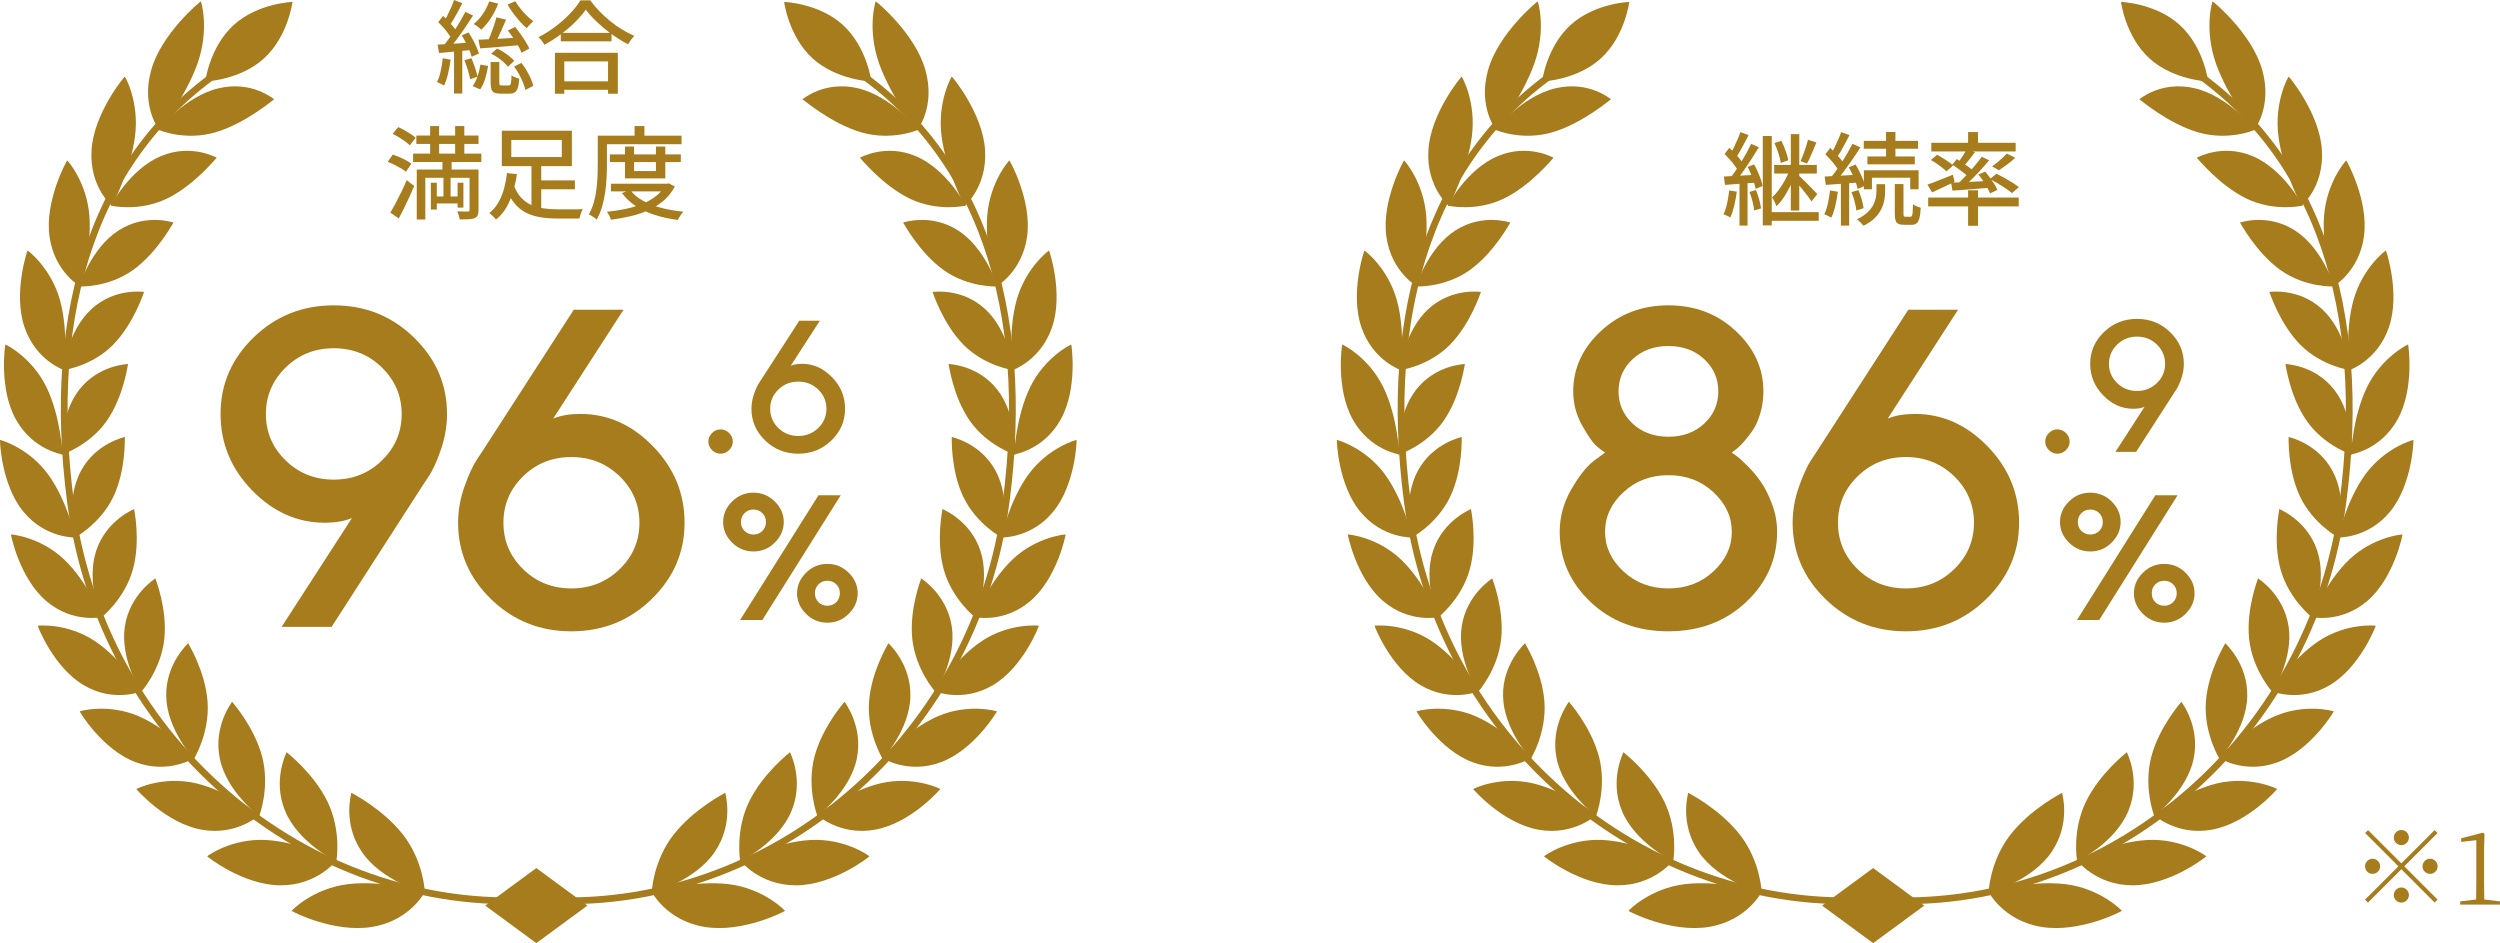 <?xml version="1.0" encoding="UTF-8"?>
<svg id="_レイヤー_2" data-name="レイヤー 2" xmlns="http://www.w3.org/2000/svg" viewBox="0 0 297.369 112.185">
  <defs>
    <style>
      .cls-1 {
        fill: #a67c1c;
      }
    </style>
  </defs>
  <g id="_レイヤー_1-2" data-name="レイヤー 1">
    <g>
      <g>
        <g>
          <g>
            <g>
              <path class="cls-1" d="M100.269,2.978c2.866,2.614,3.381,6.715,3.381,6.715,0,0-4.131-.137-6.996-2.75-2.866-2.614-3.381-6.715-3.381-6.715,0,0,4.131.137,6.997,2.75Z"/>
              <g>
                <g>
                  <path class="cls-1" d="M80.118,99.285c-2.467,3.165-2.616,6.903-2.582,6.914-.01.047,5.176-1.403,7.504-4.894,2.328-3.447,1.194-7.019,1.228-7.009-.013.034-3.686,1.852-6.149,4.988Z"/>
                  <path class="cls-1" d="M83.75,110.245c-4.552-.773-6.25-4.215-6.249-4.184.054.017,4.931-1.391,9.134-.897,4.245.516,6.738,3.153,6.738,3.181.06.014-5.022,2.691-9.623,1.9Z"/>
                </g>
                <g>
                  <path class="cls-1" d="M89.116,95.331c-1.696,3.471-1.087,7.1-1.055,7.106-.004.048,4.554-2.215,6.089-5.983,1.54-3.724-.212-6.99-.18-6.985-.008.036-3.158,2.42-4.854,5.862Z"/>
                  <path class="cls-1" d="M94.675,105.306c-4.425.014-6.677-3.026-6.673-2.996.05.008,4.325-2.163,8.405-2.395,4.12-.217,7.006,1.909,7.01,1.937.057.004-4.269,3.451-8.742,3.455Z"/>
                </g>
                <g>
                  <path class="cls-1" d="M96.885,89.984c-.962,3.649.319,7.053.348,7.054.002.048,3.906-2.913,4.687-6.828.79-3.873-1.491-6.741-1.462-6.741-.002.036-2.606,2.895-3.573,6.515Z"/>
                  <path class="cls-1" d="M104.082,98.69c-4.224.765-6.936-1.795-6.929-1.766.046,0,3.696-2.825,7.578-3.749,3.921-.916,7.102.646,7.109.673.053-.005-3.489,4.08-7.758,4.842Z"/>
                </g>
                <g>
                  <path class="cls-1" d="M103.369,83.463c-.269,3.708,1.597,6.786,1.624,6.782.007.047,3.231-3.496,3.297-7.438.079-3.902-2.639-6.296-2.611-6.301.003.036-2.032,3.276-2.31,6.957Z"/>
                  <path class="cls-1" d="M111.908,90.667c-3.946,1.472-7.023-.545-7.013-.518.042-.007,3.043-3.374,6.653-4.95,3.645-1.573,7.022-.611,7.032-.585.049-.013-2.683,4.577-6.671,6.053Z"/>
                </g>
                <g>
                  <path class="cls-1" d="M108.515,75.99c.382,3.659,2.744,6.324,2.769,6.316.013.045,2.529-3.964,1.921-7.822-.59-3.821-3.651-5.681-3.626-5.69.009.035-1.434,3.562-1.065,7.195Z"/>
                  <path class="cls-1" d="M118.092,81.507c-3.591,2.124-6.934.698-6.921.723.037-.014,2.366-3.813,5.626-5.987,3.293-2.177,6.762-1.837,6.775-1.813.045-.02-1.849,4.943-5.48,7.077Z"/>
                </g>
                <g>
                  <path class="cls-1" d="M112.267,67.787c.99,3.51,3.755,5.691,3.778,5.68.019.042,1.8-4.317.562-7.989-1.216-3.639-4.524-4.919-4.5-4.932.015.033-.813,3.753.16,7.24Z"/>
                  <path class="cls-1" d="M122.57,71.48c-3.155,2.712-6.665,1.909-6.648,1.932.033-.019,1.666-4.141,4.497-6.852,2.861-2.719,6.317-3.007,6.333-2.986.041-.027-.989,5.177-4.182,7.906Z"/>
                </g>
                <g>
                  <path class="cls-1" d="M114.572,59.075c1.555,3.271,4.626,4.914,4.647,4.899.025.039,1.045-4.554-.78-7.948-1.797-3.364-5.252-4.035-5.231-4.051.02.031-.169,3.85,1.364,7.1Z"/>
                  <path class="cls-1" d="M125.279,60.859c-2.64,3.227-6.211,3.064-6.191,3.084.029-.024.943-4.358,3.264-7.535,2.349-3.19,5.683-4.096,5.703-4.078.036-.032-.101,5.28-2.777,8.529Z"/>
                </g>
                <g>
                  <path class="cls-1" d="M115.375,50.079c2.072,2.951,5.354,4.015,5.371,3.998.031.034.262-4.675-2.102-7.708-2.333-3.007-5.833-3.056-5.814-3.074.027.027.499,3.851,2.545,6.784Z"/>
                  <path class="cls-1" d="M126.158,49.915c-2.041,3.659-5.568,4.137-5.544,4.154.024-.028.196-4.464,1.925-8.027,1.754-3.58,4.857-5.079,4.88-5.064.032-.037.813,5.252-1.262,8.937Z"/>
                </g>
                <g>
                  <path class="cls-1" d="M114.62,41.022c2.542,2.559,5.933,3.021,5.948,3.001.038.029-.547-4.68-3.404-7.277-2.822-2.577-6.261-2.004-6.245-2.025.033.023,1.19,3.756,3.702,6.301Z"/>
                  <path class="cls-1" d="M125.141,38.923c-1.359,3.998-4.731,5.103-4.705,5.116.019-.031-.574-4.459.48-8.317,1.076-3.879,3.833-5.932,3.86-5.921.027-.041,1.754,5.092.364,9.121Z"/>
                </g>
                <g>
                  <path class="cls-1" d="M112.253,32.131c2.962,2.105,6.359,1.955,6.372,1.934.044.024-1.383-4.568-4.684-6.666-3.261-2.083-6.533-.905-6.52-.928.039.018,1.905,3.565,4.832,5.661Z"/>
                  <path class="cls-1" d="M122.167,28.157c-.591,4.236-3.699,5.938-3.668,5.947.014-.034-1.368-4.343-1.075-8.397.312-4.078,2.609-6.629,2.639-6.622.022-.044,2.721,4.802,2.103,9.072Z"/>
                </g>
                <g>
                  <path class="cls-1" d="M108.218,23.631c3.331,1.597,6.63.843,6.64.82.051.017-2.246-4.34-5.941-5.883-3.649-1.534-6.644.217-6.634.192.046.013,2.643,3.279,5.935,4.871Z"/>
                  <path class="cls-1" d="M117.172,17.892c.265,4.362-2.464,6.616-2.429,6.621.01-.035-2.185-4.116-2.74-8.258-.539-4.167,1.179-7.146,1.213-7.142.017-.047,3.716,4.38,3.956,8.78Z"/>
                </g>
                <g>
                  <path class="cls-1" d="M102.46,15.748c3.648,1.046,6.74-.291,6.747-.315.057.01-3.137-3.994-7.172-4.937-3.986-.94-6.591,1.336-6.584,1.31.052.006,3.405,2.895,7.009,3.942Z"/>
                  <path class="cls-1" d="M110.092,8.403c1.209,4.367-1.024,7.112-.985,7.112.004-.036-3.025-3.779-4.516-7.889-1.478-4.138-.461-7.456-.423-7.458.012-.048,4.737,3.827,5.925,8.235Z"/>
                </g>
              </g>
              <path class="cls-1" d="M62.946,107.346l.072-.801c6.632.6,13.244-.138,19.651-2.196,6.243-2.005,12.023-5.17,17.179-9.407,10.701-8.793,17.602-21.341,19.432-35.333,1.498-11.457.73-21.667-2.285-30.346-3.237-9.32-9.002-16.612-17.134-21.675l.425-.682c8.292,5.163,14.169,12.596,17.468,22.094,3.056,8.798,3.837,19.132,2.322,30.714-1.857,14.195-8.859,26.926-19.719,35.85-5.235,4.302-11.104,7.515-17.444,9.551-6.51,2.091-13.229,2.841-19.969,2.231Z"/>
            </g>
            <g>
              <path class="cls-1" d="M27.792,2.978c-2.866,2.614-3.381,6.715-3.381,6.715,0,0,4.131-.137,6.996-2.75S34.788.228,34.788.228c0,0-4.131.137-6.996,2.75Z"/>
              <g>
                <g>
                  <path class="cls-1" d="M47.943,99.285c2.467,3.165,2.616,6.903,2.582,6.914.01.047-5.176-1.403-7.504-4.894-2.328-3.447-1.194-7.019-1.228-7.009.013.034,3.686,1.852,6.149,4.988Z"/>
                  <path class="cls-1" d="M44.31,110.245c4.552-.773,6.25-4.215,6.249-4.184-.054.017-4.931-1.391-9.134-.897-4.245.516-6.738,3.153-6.738,3.181-.06.014,5.022,2.691,9.623,1.9Z"/>
                </g>
                <g>
                  <path class="cls-1" d="M38.944,95.331c1.696,3.471,1.087,7.1,1.055,7.106.004.048-4.554-2.215-6.089-5.983-1.54-3.724.212-6.99.18-6.985.008.036,3.158,2.42,4.854,5.862Z"/>
                  <path class="cls-1" d="M33.385,105.306c4.425.014,6.677-3.026,6.673-2.996-.05.008-4.325-2.163-8.405-2.395-4.12-.217-7.006,1.909-7.01,1.937-.057.004,4.269,3.451,8.741,3.455Z"/>
                </g>
                <g>
                  <path class="cls-1" d="M31.176,89.984c.962,3.649-.319,7.053-.348,7.054-.002.048-3.906-2.913-4.687-6.828-.79-3.873,1.491-6.741,1.462-6.741.002.036,2.606,2.895,3.573,6.515Z"/>
                  <path class="cls-1" d="M23.979,98.69c4.224.765,6.936-1.795,6.929-1.766-.046,0-3.696-2.825-7.578-3.749-3.921-.916-7.102.646-7.109.673-.053-.005,3.489,4.08,7.758,4.842Z"/>
                </g>
                <g>
                  <path class="cls-1" d="M24.691,83.463c.269,3.708-1.597,6.786-1.624,6.782-.007.047-3.23-3.496-3.297-7.438-.079-3.902,2.639-6.296,2.611-6.301-.003.036,2.032,3.276,2.31,6.957Z"/>
                  <path class="cls-1" d="M16.152,90.667c3.946,1.472,7.023-.545,7.013-.518-.042-.007-3.043-3.374-6.653-4.95-3.645-1.573-7.022-.611-7.032-.585-.049-.013,2.683,4.577,6.671,6.053Z"/>
                </g>
                <g>
                  <path class="cls-1" d="M19.546,75.99c-.382,3.659-2.744,6.324-2.769,6.316-.013.045-2.529-3.964-1.921-7.822.59-3.821,3.651-5.681,3.626-5.69-.009.035,1.434,3.562,1.065,7.195Z"/>
                  <path class="cls-1" d="M9.969,81.507c3.591,2.124,6.934.698,6.921.723-.037-.014-2.366-3.813-5.626-5.987-3.293-2.177-6.762-1.837-6.775-1.813-.045-.02,1.849,4.943,5.48,7.077Z"/>
                </g>
                <g>
                  <path class="cls-1" d="M15.793,67.787c-.99,3.51-3.755,5.691-3.778,5.68-.019.042-1.8-4.317-.562-7.989,1.216-3.639,4.524-4.919,4.501-4.932-.015.033.813,3.753-.16,7.24Z"/>
                  <path class="cls-1" d="M5.49,71.48c3.155,2.712,6.665,1.909,6.648,1.932-.033-.019-1.666-4.141-4.497-6.852-2.861-2.719-6.317-3.007-6.333-2.986-.041-.027.989,5.177,4.182,7.906Z"/>
                </g>
                <g>
                  <path class="cls-1" d="M13.488,59.075c-1.555,3.271-4.626,4.914-4.647,4.899-.025.039-1.045-4.554.78-7.948,1.797-3.364,5.252-4.035,5.231-4.051-.02.031.169,3.85-1.364,7.1Z"/>
                  <path class="cls-1" d="M2.781,60.859c2.64,3.227,6.211,3.064,6.191,3.084-.029-.024-.943-4.358-3.264-7.535C3.359,53.217.024,52.312.004,52.33c-.036-.032.101,5.28,2.777,8.529Z"/>
                </g>
                <g>
                  <path class="cls-1" d="M12.686,50.079c-2.072,2.951-5.354,4.015-5.371,3.998-.031.034-.262-4.675,2.102-7.708,2.333-3.007,5.833-3.056,5.814-3.074-.027.027-.499,3.851-2.545,6.784Z"/>
                  <path class="cls-1" d="M1.903,49.915c2.041,3.659,5.568,4.137,5.544,4.154-.024-.028-.196-4.464-1.925-8.027-1.754-3.58-4.857-5.079-4.88-5.064-.032-.037-.813,5.252,1.262,8.937Z"/>
                </g>
                <g>
                  <path class="cls-1" d="M13.441,41.022c-2.541,2.559-5.933,3.021-5.948,3.001-.038.029.547-4.68,3.404-7.277,2.822-2.577,6.261-2.004,6.245-2.025-.033.023-1.19,3.756-3.702,6.301Z"/>
                  <path class="cls-1" d="M2.919,38.923c1.359,3.998,4.731,5.103,4.704,5.116-.019-.031.574-4.459-.48-8.317-1.076-3.879-3.833-5.932-3.86-5.921-.027-.041-1.754,5.092-.364,9.121Z"/>
                </g>
                <g>
                  <path class="cls-1" d="M15.808,32.131c-2.962,2.105-6.359,1.955-6.372,1.934-.044.024,1.383-4.568,4.684-6.666,3.261-2.083,6.533-.905,6.52-.928-.039.018-1.905,3.565-4.832,5.661Z"/>
                  <path class="cls-1" d="M5.893,28.157c.591,4.236,3.698,5.938,3.668,5.947-.014-.034,1.368-4.343,1.075-8.397-.312-4.078-2.609-6.629-2.639-6.622-.022-.044-2.721,4.802-2.103,9.072Z"/>
                </g>
                <g>
                  <path class="cls-1" d="M19.842,23.631c-3.331,1.597-6.63.843-6.64.82-.051.017,2.246-4.34,5.941-5.883,3.649-1.534,6.644.217,6.634.192-.046.013-2.643,3.279-5.935,4.871Z"/>
                  <path class="cls-1" d="M10.888,17.892c-.265,4.362,2.464,6.616,2.429,6.621-.01-.035,2.185-4.116,2.74-8.258.539-4.167-1.179-7.146-1.213-7.142-.017-.047-3.716,4.38-3.956,8.78Z"/>
                </g>
                <g>
                  <path class="cls-1" d="M25.6,15.748c-3.648,1.046-6.74-.291-6.747-.315-.057.01,3.137-3.994,7.172-4.937,3.986-.94,6.591,1.336,6.584,1.31-.052.006-3.405,2.895-7.009,3.942Z"/>
                  <path class="cls-1" d="M17.968,8.403c-1.209,4.367,1.024,7.112.985,7.112-.004-.036,3.025-3.779,4.516-7.889,1.478-4.138.461-7.456.423-7.458-.012-.048-4.737,3.827-5.925,8.235Z"/>
                </g>
              </g>
              <path class="cls-1" d="M65.114,107.346l-.072-.801c-6.632.6-13.244-.138-19.651-2.196-6.243-2.005-12.023-5.17-17.179-9.407-10.701-8.793-17.602-21.341-19.432-35.333-1.498-11.457-.73-21.667,2.285-30.346,3.237-9.32,9.002-16.612,17.134-21.675l-.425-.682c-8.292,5.163-14.169,12.596-17.468,22.094-3.056,8.798-3.837,19.132-2.322,30.714,1.856,14.195,8.859,26.926,19.719,35.85,5.235,4.302,11.104,7.515,17.444,9.551,6.51,2.091,13.229,2.841,19.969,2.231Z"/>
            </g>
          </g>
          <polygon class="cls-1" points="63.792 103.252 57.718 107.719 63.792 112.185 69.866 107.719 63.792 103.252"/>
        </g>
        <g>
          <path class="cls-1" d="M52.664,6.93l.935.168c-.072.568-.174,1.127-.306,1.678s-.29,1.019-.474,1.403c-.063-.048-.147-.096-.252-.144-.104-.048-.209-.098-.317-.15-.107-.052-.198-.09-.27-.114.184-.368.329-.803.438-1.307.107-.504.189-1.015.246-1.535ZM52.052,5.311c.528-.024,1.157-.062,1.889-.114.731-.052,1.48-.102,2.248-.15l.012.887c-.703.072-1.402.138-2.098.198s-1.323.118-1.883.174l-.168-.995ZM52.124,2.638l.575-.755c.208.192.42.404.636.635.216.232.416.458.6.677.184.22.327.426.432.617l-.624.863c-.096-.2-.231-.42-.407-.659-.176-.24-.37-.479-.581-.719-.212-.24-.422-.46-.63-.659ZM55.35,1.415l.923.432c-.28.44-.59.909-.93,1.409-.34.5-.681.979-1.024,1.439-.344.46-.668.861-.972,1.205l-.659-.372c.224-.272.458-.577.701-.917.244-.34.486-.695.726-1.067.24-.372.466-.741.678-1.109.211-.368.397-.707.558-1.019ZM54.007,0l.982.384c-.151.296-.313.605-.485.929-.172.324-.344.634-.516.929-.172.296-.334.556-.485.779l-.755-.336c.144-.24.295-.516.455-.827.16-.312.312-.631.456-.959.144-.328.259-.627.348-.899ZM54.007,5.767h.982v5.359h-.982v-5.359ZM54.918,4.208l.814-.348c.168.256.336.536.504.839.168.304.315.599.443.887s.224.548.288.779l-.863.396c-.056-.232-.146-.493-.27-.785-.124-.292-.266-.593-.426-.905-.16-.312-.324-.599-.491-.863ZM55.242,7.169l.827-.252c.152.344.296.721.432,1.133.136.412.235.769.3,1.073l-.875.3c-.057-.312-.148-.677-.276-1.097s-.264-.805-.407-1.157ZM57.148,7.685l.911.156c-.072.48-.186.977-.342,1.493-.155.516-.357.949-.605,1.301l-.887-.396c.224-.304.415-.691.575-1.163.16-.471.275-.935.348-1.391ZM58.191.168l1.067.264c-.225.607-.514,1.183-.869,1.726-.356.544-.737,1.003-1.146,1.379-.063-.072-.149-.15-.258-.234-.107-.084-.218-.168-.329-.252-.112-.084-.216-.15-.312-.198.4-.32.762-.715,1.086-1.187.323-.472.577-.971.761-1.499ZM56.908,4.724c.424-.016.907-.038,1.451-.066.543-.028,1.123-.06,1.738-.096s1.239-.07,1.87-.102l-.023.899c-.855.08-1.709.154-2.56.222-.852.068-1.609.126-2.272.174l-.204-1.031ZM59.042,2.062l1.15.276c-.144.344-.298.699-.461,1.067-.164.368-.326.721-.486,1.061-.159.34-.312.638-.455.893l-.852-.276c.136-.272.274-.583.414-.935.14-.352.271-.711.396-1.079.124-.368.222-.703.294-1.007ZM58.359,7.385h1.031v2.446c0,.152.02.246.06.282.04.036.124.054.252.054h.803c.088,0,.152-.028.192-.084s.072-.17.096-.342c.024-.172.04-.433.048-.785.064.056.152.11.264.162.112.052.226.098.342.138.116.04.222.076.318.108-.032.472-.091.835-.174,1.091-.084.256-.202.433-.354.533-.151.1-.352.15-.599.15h-1.104c-.319,0-.565-.04-.737-.12-.172-.08-.288-.214-.348-.402-.06-.188-.09-.45-.09-.785v-2.446ZM58.418,6.39l.708-.611c.264.112.525.252.785.42s.499.342.719.521c.22.18.397.354.534.522l-.743.695c-.137-.176-.312-.36-.528-.552-.216-.192-.451-.376-.707-.552-.256-.176-.512-.324-.768-.443ZM61.296.144c.168.288.371.581.611.881.239.3.493.582.761.845.269.264.525.484.773.659-.08.064-.17.144-.27.24-.1.096-.196.196-.288.3s-.17.2-.233.288c-.256-.216-.523-.481-.804-.797-.279-.316-.549-.649-.809-1.001-.26-.352-.481-.691-.666-1.019l.924-.396ZM60.409,3.633l.863-.432c.216.264.434.55.653.857.22.308.422.611.605.911.184.3.328.566.432.797l-.923.516c-.088-.24-.22-.511-.396-.815-.176-.304-.372-.617-.588-.941-.216-.324-.432-.621-.647-.893ZM61.152,7.913l.863-.432c.224.28.432.581.624.905.191.324.357.643.497.959.14.316.238.605.294.869l-.936.48c-.056-.256-.149-.546-.281-.869-.132-.324-.29-.653-.474-.989s-.38-.643-.588-.923Z"/>
          <path class="cls-1" d="M69.676,1.151c-.327.472-.747.961-1.259,1.469-.511.508-1.078.993-1.702,1.457-.623.464-1.274.879-1.954,1.247-.048-.088-.112-.188-.191-.3-.08-.112-.164-.222-.252-.33-.088-.108-.176-.202-.264-.282.695-.344,1.366-.761,2.014-1.253s1.229-1.009,1.744-1.552c.516-.543.926-1.067,1.229-1.571h1.163c.327.448.693.881,1.097,1.301.403.42.835.815,1.295,1.187.459.372.931.703,1.414.995.484.292.966.542,1.445.749-.145.144-.28.306-.408.486-.128.18-.243.354-.348.521-.463-.248-.935-.529-1.414-.845-.479-.316-.941-.657-1.385-1.025-.443-.368-.857-.743-1.241-1.127-.384-.384-.711-.759-.983-1.127ZM66.008,6.282h7.48v4.867h-1.162v-3.848h-5.203v3.848h-1.115v-4.867ZM66.524,9.675h6.318v1.007h-6.318v-1.007ZM66.703,3.908h6.042v1.007h-6.042v-1.007Z"/>
          <path class="cls-1" d="M46.118,19.254l.6-.863c.256.08.521.18.797.3s.54.248.791.384c.252.136.458.268.618.396l-.636.959c-.152-.128-.35-.264-.594-.408-.244-.144-.503-.284-.779-.42-.275-.136-.541-.252-.797-.348ZM46.43,25.297c.184-.312.39-.679.617-1.103.229-.424.458-.875.689-1.355.231-.48.443-.947.636-1.403l.899.683c-.177.424-.368.859-.576,1.307-.208.448-.417.889-.629,1.325-.212.435-.422.845-.63,1.229l-1.007-.683ZM46.705,15.921l.66-.803c.239.104.491.23.755.378.264.148.514.3.749.456.236.156.426.302.569.438l-.695.899c-.136-.144-.319-.3-.551-.468-.232-.168-.476-.33-.731-.486s-.508-.294-.756-.414ZM49.14,18.271h8.116v.995h-8.116v-.995ZM49.523,16.125h7.397v.995h-7.397v-.995ZM49.572,20.165h6.689v.983h-5.671v4.963h-1.019v-5.947ZM51.165,14.998h1.067v4.112h-1.067v-4.112ZM51.249,21.736h.708v3.189h-.708v-3.189ZM51.61,23.366h3.188v.839h-3.188v-.839ZM52.628,18.954h1.091v1.93h-.12v3.057h-.851v-3.057h-.12v-1.93ZM54.139,14.998h1.091v4.112h-1.091v-4.112ZM55.853,20.165h1.067v4.807c0,.264-.032.472-.096.624-.064.152-.188.268-.372.348-.184.08-.419.126-.707.138s-.644.018-1.067.018c-.016-.136-.052-.294-.107-.474s-.112-.342-.168-.486c.271.008.527.014.768.018.239.004.399.006.479.006.136,0,.203-.064.203-.192v-4.807ZM54.427,21.736h.695v2.961h-.695v-2.961Z"/>
          <path class="cls-1" d="M60.301,20.585l1.188.132c-.096.663-.242,1.333-.438,2.008-.196.675-.46,1.309-.791,1.9-.332.591-.75,1.087-1.253,1.487-.064-.08-.145-.168-.24-.264s-.193-.19-.294-.282c-.1-.092-.189-.166-.27-.222.456-.36.827-.801,1.115-1.325.287-.523.51-1.087.665-1.69.156-.603.262-1.185.317-1.744ZM59.69,15.55h8.333v4.208h-8.333v-4.208ZM61.129,22.047c.216.592.497,1.075.845,1.451.348.376.745.665,1.193.869.447.204.942.344,1.486.42.543.076,1.119.114,1.727.114h1.786c.248,0,.474-.002.678-.006.203-.004.365-.01.485-.018-.057.088-.112.2-.168.336-.056.136-.104.272-.144.408-.04.136-.072.26-.097.372h-2.602c-.735,0-1.412-.05-2.032-.15-.619-.1-1.185-.278-1.696-.534-.512-.256-.967-.619-1.366-1.091-.4-.471-.739-1.075-1.02-1.81l.924-.36ZM60.817,16.641v2.038h6.007v-2.038h-6.007ZM63.215,19.47h1.163v5.946l-1.163-.384v-5.563ZM63.718,21.46h4.664v1.055h-4.664v-1.055Z"/>
          <path class="cls-1" d="M71.104,16.137h1.091v3.429c0,.472-.014.991-.042,1.559-.027.568-.084,1.147-.168,1.738-.084.592-.208,1.167-.371,1.726-.164.559-.378,1.071-.642,1.535-.064-.064-.154-.138-.27-.222-.116-.084-.234-.164-.354-.24-.12-.076-.225-.13-.312-.162.248-.432.444-.899.588-1.403s.25-1.021.317-1.553c.068-.531.112-1.053.132-1.564.021-.511.03-.983.03-1.415v-3.429ZM71.667,16.137h9.399v1.019h-9.399v-1.019ZM79.124,21.856h.228l.204-.048.707.372c-.327.64-.751,1.185-1.271,1.636-.52.452-1.113.833-1.78,1.145-.667.312-1.385.559-2.152.743-.767.184-1.566.328-2.397.432-.032-.136-.096-.298-.191-.486-.097-.188-.188-.342-.276-.462.76-.072,1.497-.184,2.212-.336.716-.152,1.383-.354,2.002-.605.62-.252,1.163-.562,1.631-.929.468-.368.829-.803,1.085-1.307v-.156ZM72.542,18.367h8.44v.911h-8.44v-.911ZM72.674,21.856h6.75v.911h-6.75v-.911ZM74.964,22.599c.368.496.867.919,1.499,1.271.631.352,1.356.635,2.176.851s1.7.368,2.644.456c-.072.08-.152.18-.24.3-.088.12-.167.238-.239.354-.072.116-.132.226-.18.33-.983-.128-1.895-.326-2.733-.594-.84-.268-1.591-.617-2.254-1.049-.664-.432-1.216-.951-1.655-1.558l.983-.36ZM74.341,17.432h1.079v2.913h2.602v-2.913h1.114v3.788h-4.795v-3.788ZM75.48,14.998h1.175v1.714h-1.175v-1.714Z"/>
        </g>
        <g>
          <path class="cls-1" d="M92.166,64.535c-.707.707-1.555,1.06-2.545,1.06s-1.838-.354-2.545-1.06-1.061-1.521-1.061-2.442.354-1.733,1.061-2.436c.707-.703,1.556-1.055,2.545-1.055s1.838.352,2.545,1.055c.707.704,1.061,1.516,1.061,2.436s-.354,1.735-1.061,2.442ZM97.355,58.912h2.648l-9.321,14.835h-2.648l9.321-14.835ZM88.561,63.154c.283.283.637.424,1.061.424s.777-.141,1.061-.424.424-.636.424-1.06-.141-.778-.424-1.06c-.283-.283-.637-.424-1.061-.424s-.777.141-1.061.424c-.282.283-.424.636-.424,1.06s.142.778.424,1.06ZM95.87,68.135c.707-.707,1.555-1.06,2.545-1.06s1.838.354,2.545,1.06,1.061,1.519,1.061,2.436-.354,1.729-1.061,2.436c-.707.707-1.556,1.06-2.545,1.06s-1.838-.353-2.545-1.06c-.707-.707-1.061-1.519-1.061-2.436s.354-1.729,1.061-2.436ZM99.476,69.506c-.283-.283-.637-.424-1.061-.424s-.777.141-1.061.424c-.283.283-.424.636-.424,1.06s.141.778.424,1.06c.283.283.636.424,1.061.424s.777-.141,1.061-.424c.282-.283.424-.636.424-1.06s-.142-.778-.424-1.06Z"/>
          <g>
            <path class="cls-1" d="M86.728,53.537c-.29.286-.629.43-1.017.43s-.728-.143-1.018-.43-.436-.624-.436-1.012.146-.727.436-1.017.629-.435,1.018-.435.727.145,1.017.435.436.629.436,1.017-.146.725-.436,1.012Z"/>
            <path class="cls-1" d="M98.971,44.866c1.033,1.063,1.55,2.316,1.55,3.759,0,1.458-.542,2.713-1.626,3.764-1.085,1.052-2.399,1.578-3.944,1.578s-2.859-.526-3.943-1.578c-1.084-1.052-1.627-2.306-1.627-3.764,0-.595.105-1.189.315-1.784.211-.595.417-1.041.62-1.338l.294-.446,4.461-6.908h2.448l-3.46,5.353c.37-.152.815-.228,1.338-.228,1.35,0,2.54.531,3.574,1.594ZM97.328,46.34c-.649-.631-1.442-.947-2.378-.947s-1.726.316-2.371.947-.969,1.393-.969,2.285.323,1.654.969,2.285c.646.631,1.436.947,2.371.947s1.729-.315,2.378-.947c.648-.631.974-1.393.974-2.285s-.325-1.654-.974-2.285Z"/>
          </g>
          <g>
            <path class="cls-1" d="M29.983,58.324c-2.499-2.569-3.749-5.599-3.749-9.089,0-3.525,1.312-6.559,3.933-9.102,2.622-2.543,5.801-3.814,9.536-3.814s6.914,1.276,9.536,3.828,3.933,5.581,3.933,9.089c0,1.438-.25,2.876-.749,4.314-.5,1.438-1.005,2.517-1.513,3.236l-.711,1.078-10.759,16.704h-5.945l8.365-12.943c-.895.368-1.973.552-3.235.552-3.262,0-6.143-1.285-8.642-3.854ZM33.968,54.76c1.561,1.526,3.473,2.289,5.734,2.289s4.174-.763,5.735-2.289c1.561-1.526,2.341-3.363,2.341-5.511s-.78-3.99-2.341-5.524c-1.562-1.535-3.473-2.302-5.735-2.302s-4.174.767-5.734,2.302-2.341,3.376-2.341,5.524.78,3.985,2.341,5.511Z"/>
            <path class="cls-1" d="M77.678,53.089c2.499,2.569,3.749,5.599,3.749,9.089,0,3.525-1.312,6.559-3.934,9.102-2.621,2.543-5.8,3.814-9.535,3.814s-6.914-1.271-9.536-3.814-3.933-5.577-3.933-9.102c0-1.438.254-2.876.763-4.314.509-1.438,1.008-2.517,1.499-3.236l.711-1.079,10.785-16.704h5.919l-8.365,12.943c.895-.368,1.973-.552,3.235-.552,3.262,0,6.143,1.285,8.642,3.854ZM73.705,56.654c-1.569-1.526-3.485-2.289-5.747-2.289s-4.174.763-5.735,2.289c-1.561,1.526-2.341,3.367-2.341,5.524s.78,3.999,2.341,5.524c1.562,1.526,3.473,2.289,5.735,2.289s4.178-.763,5.747-2.289c1.57-1.526,2.354-3.367,2.354-5.524s-.784-3.999-2.354-5.524Z"/>
          </g>
        </g>
      </g>
      <g>
        <g>
          <g>
            <g>
              <path class="cls-1" d="M259.283,2.978c2.866,2.614,3.381,6.715,3.381,6.715,0,0-4.131-.137-6.996-2.75-2.866-2.614-3.381-6.715-3.381-6.715,0,0,4.131.137,6.997,2.75Z"/>
              <g>
                <g>
                  <path class="cls-1" d="M239.133,99.285c-2.467,3.165-2.616,6.903-2.582,6.914-.01.047,5.176-1.403,7.504-4.894,2.328-3.447,1.194-7.019,1.228-7.009-.013.034-3.686,1.852-6.149,4.988Z"/>
                  <path class="cls-1" d="M242.765,110.245c-4.552-.773-6.25-4.215-6.249-4.184.054.017,4.931-1.391,9.134-.897,4.245.516,6.738,3.153,6.738,3.181.06.014-5.022,2.691-9.623,1.9Z"/>
                </g>
                <g>
                  <path class="cls-1" d="M248.131,95.331c-1.696,3.471-1.087,7.1-1.055,7.106-.004.048,4.554-2.215,6.089-5.983,1.54-3.724-.212-6.99-.18-6.985-.008.036-3.158,2.42-4.854,5.862Z"/>
                  <path class="cls-1" d="M253.69,105.306c-4.425.014-6.677-3.026-6.673-2.996.05.008,4.325-2.163,8.405-2.395,4.12-.217,7.006,1.909,7.01,1.937.057.004-4.269,3.451-8.742,3.455Z"/>
                </g>
                <g>
                  <path class="cls-1" d="M255.9,89.984c-.962,3.649.319,7.053.348,7.054.002.048,3.906-2.913,4.687-6.828.79-3.873-1.491-6.741-1.462-6.741-.002.036-2.606,2.895-3.573,6.515Z"/>
                  <path class="cls-1" d="M263.096,98.69c-4.224.765-6.936-1.795-6.929-1.766.046,0,3.696-2.825,7.578-3.749,3.921-.916,7.102.646,7.109.673.053-.005-3.489,4.08-7.758,4.842Z"/>
                </g>
                <g>
                  <path class="cls-1" d="M262.384,83.463c-.269,3.708,1.597,6.786,1.624,6.782.007.047,3.231-3.496,3.297-7.438.079-3.902-2.639-6.296-2.611-6.301.003.036-2.032,3.276-2.31,6.957Z"/>
                  <path class="cls-1" d="M270.923,90.667c-3.946,1.472-7.023-.545-7.013-.518.042-.007,3.043-3.374,6.653-4.95,3.645-1.573,7.022-.611,7.032-.585.049-.013-2.683,4.577-6.671,6.053Z"/>
                </g>
                <g>
                  <path class="cls-1" d="M267.529,75.99c.382,3.659,2.744,6.324,2.769,6.316.013.045,2.529-3.964,1.921-7.822-.59-3.821-3.651-5.681-3.626-5.69.009.035-1.434,3.562-1.065,7.195Z"/>
                  <path class="cls-1" d="M277.107,81.507c-3.591,2.124-6.934.698-6.921.723.037-.014,2.366-3.813,5.626-5.987,3.293-2.177,6.762-1.837,6.775-1.813.045-.02-1.849,4.943-5.48,7.077Z"/>
                </g>
                <g>
                  <path class="cls-1" d="M271.282,67.787c.99,3.51,3.755,5.691,3.778,5.68.019.042,1.8-4.317.562-7.989-1.216-3.639-4.524-4.919-4.5-4.932.015.033-.813,3.753.16,7.24Z"/>
                  <path class="cls-1" d="M281.585,71.48c-3.155,2.712-6.665,1.909-6.648,1.932.033-.019,1.666-4.141,4.497-6.852,2.861-2.719,6.317-3.007,6.333-2.986.041-.027-.989,5.177-4.182,7.906Z"/>
                </g>
                <g>
                  <path class="cls-1" d="M273.587,59.075c1.555,3.271,4.626,4.914,4.647,4.899.025.039,1.045-4.554-.78-7.948-1.797-3.364-5.252-4.035-5.231-4.051.02.031-.169,3.85,1.364,7.1Z"/>
                  <path class="cls-1" d="M284.294,60.859c-2.64,3.227-6.211,3.064-6.191,3.084.029-.024.943-4.358,3.264-7.535,2.349-3.19,5.683-4.096,5.703-4.078.036-.032-.101,5.28-2.777,8.529Z"/>
                </g>
                <g>
                  <path class="cls-1" d="M274.389,50.079c2.072,2.951,5.354,4.015,5.371,3.998.031.034.262-4.675-2.102-7.708-2.333-3.007-5.833-3.056-5.814-3.074.027.027.499,3.851,2.545,6.784Z"/>
                  <path class="cls-1" d="M285.172,49.915c-2.041,3.659-5.568,4.137-5.544,4.154.024-.028.196-4.464,1.925-8.027,1.754-3.58,4.857-5.079,4.88-5.064.032-.037.813,5.252-1.262,8.937Z"/>
                </g>
                <g>
                  <path class="cls-1" d="M273.635,41.022c2.542,2.559,5.933,3.021,5.948,3.001.038.029-.547-4.68-3.404-7.277-2.822-2.577-6.261-2.004-6.245-2.025.033.023,1.19,3.756,3.702,6.301Z"/>
                  <path class="cls-1" d="M284.156,38.923c-1.359,3.998-4.731,5.103-4.705,5.116.019-.031-.574-4.459.48-8.317,1.076-3.879,3.833-5.932,3.86-5.921.027-.041,1.754,5.092.364,9.121Z"/>
                </g>
                <g>
                  <path class="cls-1" d="M271.267,32.131c2.962,2.105,6.359,1.955,6.372,1.934.044.024-1.383-4.568-4.684-6.666-3.261-2.083-6.533-.905-6.52-.928.039.018,1.905,3.565,4.832,5.661Z"/>
                  <path class="cls-1" d="M281.182,28.157c-.591,4.236-3.699,5.938-3.668,5.947.014-.034-1.368-4.343-1.075-8.397.312-4.078,2.609-6.629,2.639-6.622.022-.044,2.721,4.802,2.103,9.072Z"/>
                </g>
                <g>
                  <path class="cls-1" d="M267.233,23.631c3.331,1.597,6.63.843,6.64.82.051.017-2.246-4.34-5.941-5.883-3.649-1.534-6.644.217-6.634.192.046.013,2.643,3.279,5.935,4.871Z"/>
                  <path class="cls-1" d="M276.187,17.892c.265,4.362-2.464,6.616-2.429,6.621.01-.035-2.185-4.116-2.74-8.258-.539-4.167,1.179-7.146,1.213-7.142.017-.047,3.716,4.38,3.956,8.78Z"/>
                </g>
                <g>
                  <path class="cls-1" d="M261.475,15.748c3.648,1.046,6.74-.291,6.747-.315.057.01-3.137-3.994-7.172-4.937-3.986-.94-6.591,1.336-6.584,1.31.052.006,3.405,2.895,7.009,3.942Z"/>
                  <path class="cls-1" d="M269.107,8.403c1.209,4.367-1.024,7.112-.985,7.112.004-.036-3.025-3.779-4.516-7.889-1.478-4.138-.461-7.456-.423-7.458.012-.048,4.737,3.827,5.925,8.235Z"/>
                </g>
              </g>
              <path class="cls-1" d="M221.961,107.346l.072-.801c6.632.6,13.244-.138,19.651-2.196,6.243-2.005,12.023-5.17,17.179-9.407,10.701-8.793,17.602-21.341,19.432-35.333,1.498-11.457.73-21.667-2.285-30.346-3.237-9.32-9.002-16.612-17.134-21.675l.425-.682c8.292,5.163,14.169,12.596,17.468,22.094,3.056,8.798,3.837,19.132,2.322,30.714-1.857,14.195-8.859,26.926-19.719,35.85-5.235,4.302-11.104,7.515-17.444,9.551-6.51,2.091-13.229,2.841-19.969,2.231Z"/>
            </g>
            <g>
              <path class="cls-1" d="M186.807,2.978c-2.866,2.614-3.381,6.715-3.381,6.715,0,0,4.131-.137,6.996-2.75,2.866-2.614,3.381-6.715,3.381-6.715,0,0-4.131.137-6.996,2.75Z"/>
              <g>
                <g>
                  <path class="cls-1" d="M206.957,99.285c2.467,3.165,2.616,6.903,2.582,6.914.01.047-5.176-1.403-7.504-4.894-2.328-3.447-1.194-7.019-1.228-7.009.013.034,3.686,1.852,6.149,4.988Z"/>
                  <path class="cls-1" d="M203.325,110.245c4.552-.773,6.25-4.215,6.249-4.184-.054.017-4.931-1.391-9.134-.897-4.245.516-6.738,3.153-6.738,3.181-.06.014,5.022,2.691,9.623,1.9Z"/>
                </g>
                <g>
                  <path class="cls-1" d="M197.959,95.331c1.696,3.471,1.087,7.1,1.055,7.106.004.048-4.554-2.215-6.089-5.983-1.54-3.724.212-6.99.18-6.985.008.036,3.158,2.42,4.854,5.862Z"/>
                  <path class="cls-1" d="M192.4,105.306c4.425.014,6.677-3.026,6.673-2.996-.05.008-4.325-2.163-8.405-2.395-4.12-.217-7.006,1.909-7.01,1.937-.057.004,4.269,3.451,8.741,3.455Z"/>
                </g>
                <g>
                  <path class="cls-1" d="M190.19,89.984c.962,3.649-.319,7.053-.348,7.054-.002.048-3.906-2.913-4.687-6.828-.79-3.873,1.491-6.741,1.462-6.741.002.036,2.606,2.895,3.573,6.515Z"/>
                  <path class="cls-1" d="M182.994,98.69c4.224.765,6.936-1.795,6.929-1.766-.046,0-3.696-2.825-7.578-3.749-3.921-.916-7.102.646-7.109.673-.053-.005,3.489,4.08,7.758,4.842Z"/>
                </g>
                <g>
                  <path class="cls-1" d="M183.706,83.463c.269,3.708-1.597,6.786-1.624,6.782-.007.047-3.23-3.496-3.297-7.438-.079-3.902,2.639-6.296,2.611-6.301-.003.036,2.032,3.276,2.31,6.957Z"/>
                  <path class="cls-1" d="M175.167,90.667c3.946,1.472,7.023-.545,7.013-.518-.042-.007-3.043-3.374-6.653-4.95-3.645-1.573-7.022-.611-7.032-.585-.049-.013,2.683,4.577,6.671,6.053Z"/>
                </g>
                <g>
                  <path class="cls-1" d="M178.561,75.99c-.382,3.659-2.744,6.324-2.769,6.316-.013.045-2.529-3.964-1.921-7.822.59-3.821,3.651-5.681,3.626-5.69-.009.035,1.434,3.562,1.065,7.195Z"/>
                  <path class="cls-1" d="M168.983,81.507c3.591,2.124,6.934.698,6.921.723-.037-.014-2.366-3.813-5.626-5.987-3.293-2.177-6.762-1.837-6.775-1.813-.045-.02,1.849,4.943,5.48,7.077Z"/>
                </g>
                <g>
                  <path class="cls-1" d="M174.808,67.787c-.99,3.51-3.755,5.691-3.778,5.68-.019.042-1.8-4.317-.562-7.989,1.216-3.639,4.524-4.919,4.501-4.932-.015.033.813,3.753-.16,7.24Z"/>
                  <path class="cls-1" d="M164.505,71.48c3.155,2.712,6.665,1.909,6.648,1.932-.033-.019-1.666-4.141-4.497-6.852-2.861-2.719-6.317-3.007-6.333-2.986-.041-.027.989,5.177,4.182,7.906Z"/>
                </g>
                <g>
                  <path class="cls-1" d="M172.503,59.075c-1.555,3.271-4.626,4.914-4.647,4.899-.025.039-1.045-4.554.78-7.948,1.797-3.364,5.252-4.035,5.231-4.051-.02.031.169,3.85-1.364,7.1Z"/>
                  <path class="cls-1" d="M161.796,60.859c2.64,3.227,6.211,3.064,6.191,3.084-.029-.024-.943-4.358-3.264-7.535-2.349-3.19-5.683-4.096-5.703-4.078-.036-.032.101,5.28,2.777,8.529Z"/>
                </g>
                <g>
                  <path class="cls-1" d="M171.701,50.079c-2.072,2.951-5.354,4.015-5.371,3.998-.031.034-.262-4.675,2.102-7.708,2.333-3.007,5.833-3.056,5.814-3.074-.027.027-.499,3.851-2.545,6.784Z"/>
                  <path class="cls-1" d="M160.918,49.915c2.041,3.659,5.568,4.137,5.544,4.154-.024-.028-.196-4.464-1.925-8.027-1.754-3.58-4.857-5.079-4.88-5.064-.032-.037-.813,5.252,1.262,8.937Z"/>
                </g>
                <g>
                  <path class="cls-1" d="M172.455,41.022c-2.541,2.559-5.933,3.021-5.948,3.001-.038.029.547-4.68,3.404-7.277,2.822-2.577,6.261-2.004,6.245-2.025-.033.023-1.19,3.756-3.702,6.301Z"/>
                  <path class="cls-1" d="M161.934,38.923c1.359,3.998,4.731,5.103,4.704,5.116-.019-.031.574-4.459-.48-8.317-1.076-3.879-3.833-5.932-3.86-5.921-.027-.041-1.754,5.092-.364,9.121Z"/>
                </g>
                <g>
                  <path class="cls-1" d="M174.823,32.131c-2.962,2.105-6.359,1.955-6.372,1.934-.044.024,1.383-4.568,4.684-6.666,3.261-2.083,6.533-.905,6.52-.928-.039.018-1.905,3.565-4.832,5.661Z"/>
                  <path class="cls-1" d="M164.908,28.157c.591,4.236,3.698,5.938,3.668,5.947-.014-.034,1.368-4.343,1.075-8.397-.312-4.078-2.609-6.629-2.639-6.622-.022-.044-2.721,4.802-2.103,9.072Z"/>
                </g>
                <g>
                  <path class="cls-1" d="M178.857,23.631c-3.331,1.597-6.63.843-6.64.82-.051.017,2.246-4.34,5.941-5.883,3.649-1.534,6.644.217,6.634.192-.046.013-2.643,3.279-5.935,4.871Z"/>
                  <path class="cls-1" d="M169.903,17.892c-.265,4.362,2.464,6.616,2.429,6.621-.01-.035,2.185-4.116,2.74-8.258.539-4.167-1.179-7.146-1.213-7.142-.017-.047-3.716,4.38-3.956,8.78Z"/>
                </g>
                <g>
                  <path class="cls-1" d="M184.615,15.748c-3.648,1.046-6.74-.291-6.747-.315-.057.01,3.137-3.994,7.172-4.937,3.986-.94,6.591,1.336,6.584,1.31-.052.006-3.405,2.895-7.009,3.942Z"/>
                  <path class="cls-1" d="M176.983,8.403c-1.209,4.367,1.024,7.112.985,7.112-.004-.036,3.025-3.779,4.516-7.889,1.478-4.138.461-7.456.423-7.458-.012-.048-4.737,3.827-5.925,8.235Z"/>
                </g>
              </g>
              <path class="cls-1" d="M224.129,107.346l-.072-.801c-6.632.6-13.244-.138-19.651-2.196-6.243-2.005-12.023-5.17-17.179-9.407-10.701-8.793-17.602-21.341-19.432-35.333-1.498-11.457-.73-21.667,2.285-30.346,3.237-9.32,9.002-16.612,17.134-21.675l-.425-.682c-8.292,5.163-14.169,12.596-17.468,22.094-3.056,8.798-3.837,19.132-2.322,30.714,1.856,14.195,8.859,26.926,19.719,35.85,5.235,4.302,11.104,7.515,17.444,9.551,6.51,2.091,13.229,2.841,19.969,2.231Z"/>
            </g>
          </g>
          <polygon class="cls-1" points="222.807 103.252 216.732 107.719 222.807 112.185 228.881 107.719 222.807 103.252"/>
        </g>
        <g>
          <path class="cls-1" d="M205.687,22.653l.898.144c-.071.568-.174,1.127-.306,1.678s-.285,1.019-.461,1.403c-.057-.048-.137-.096-.24-.144s-.208-.096-.312-.144c-.104-.048-.192-.084-.264-.108.184-.368.329-.803.438-1.307.107-.504.189-1.011.246-1.523ZM205.051,20.998c.504-.024,1.099-.056,1.786-.096.688-.04,1.391-.08,2.11-.12l.012.935c-.671.048-1.339.096-2.002.144-.664.048-1.255.092-1.774.132l-.132-.995ZM205.135,18.313l.563-.731c.208.192.421.404.642.635.22.232.419.46.599.683.181.224.318.428.414.611l-.6.839c-.096-.2-.231-.418-.407-.653-.176-.236-.372-.475-.588-.719-.216-.244-.424-.465-.623-.665ZM207.017,15.711l.972.36c-.152.304-.314.615-.486.935-.172.32-.339.628-.503.923-.164.296-.322.559-.474.791l-.755-.324c.144-.232.293-.505.449-.821.155-.316.306-.637.449-.965.145-.328.26-.627.348-.899ZM208.3,17.102l.911.42c-.271.448-.567.919-.888,1.415-.319.496-.641.973-.965,1.433-.323.46-.634.861-.929,1.205l-.659-.36c.215-.264.439-.565.671-.905.231-.34.462-.695.689-1.067s.441-.741.642-1.109c.199-.368.375-.711.527-1.031ZM206.909,21.478h.959v5.359h-.959v-5.359ZM207.88,19.859l.768-.3c.151.264.296.551.432.863s.256.616.359.911c.104.296.172.56.204.791l-.815.348c-.04-.224-.107-.487-.204-.791-.096-.304-.208-.615-.335-.935-.128-.32-.264-.615-.408-.887ZM208.096,22.832l.768-.228c.144.344.271.717.384,1.121.111.404.188.757.228,1.061l-.827.252c-.024-.304-.088-.661-.192-1.073-.104-.412-.224-.789-.359-1.133ZM209.679,16.179h1.066v10.634h-1.066v-10.634ZM210.314,25.23h6.019v1.031h-6.019v-1.031ZM212.868,20.195l.743.312c-.159.472-.359.963-.599,1.475-.24.512-.506.991-.798,1.439-.292.448-.598.819-.917,1.115-.048-.16-.122-.342-.222-.546-.101-.204-.194-.378-.282-.521.272-.24.542-.543.81-.911.268-.368.514-.757.737-1.169.224-.411.399-.809.527-1.193ZM211.034,19.619h5.071v1.019h-5.071v-1.019ZM211.07,17.018l.815-.276c.184.36.354.755.509,1.187.156.432.262.807.318,1.127l-.888.324c-.048-.328-.144-.711-.287-1.151-.145-.439-.3-.843-.468-1.211ZM213.012,15.951h1.007v9.088h-1.007v-9.088ZM213.923,20.842c.079.072.197.182.354.33.155.148.327.316.516.504.188.188.373.378.558.569.184.192.349.362.497.51.147.148.254.258.317.33l-.683.875c-.104-.16-.246-.36-.426-.599s-.376-.49-.588-.749c-.212-.26-.415-.504-.611-.731s-.357-.414-.485-.557l.552-.48ZM215.062,16.622l.995.324c-.12.288-.244.583-.372.887-.128.304-.254.595-.377.875-.124.28-.246.527-.366.743l-.768-.288c.104-.232.212-.495.324-.791.111-.296.218-.597.317-.905.1-.307.182-.589.246-.845Z"/>
          <path class="cls-1" d="M217.676,22.653l.935.156c-.072.568-.174,1.127-.306,1.678s-.29,1.019-.474,1.403c-.063-.04-.147-.086-.252-.138-.104-.052-.209-.104-.317-.156-.107-.052-.198-.09-.27-.114.184-.368.329-.803.438-1.307.107-.504.189-1.011.246-1.523ZM217.04,20.998c.527-.032,1.15-.066,1.87-.102.72-.036,1.459-.078,2.218-.126l.013.935c-.712.056-1.415.108-2.11.156-.695.048-1.315.092-1.858.132l-.132-.995ZM217.124,18.349l.575-.755c.208.192.42.404.636.635.216.232.415.46.6.683.184.224.323.428.419.611l-.611.863c-.096-.2-.231-.417-.407-.653-.176-.236-.372-.475-.588-.719-.216-.244-.424-.465-.623-.665ZM220.349,17.102l.936.432c-.28.448-.59.919-.93,1.415-.34.496-.681.973-1.024,1.433-.344.46-.668.865-.972,1.217l-.671-.384c.224-.264.459-.565.707-.905.248-.34.489-.695.726-1.067.235-.372.459-.741.671-1.109.212-.368.397-.711.558-1.031ZM219.006,15.711l.983.36c-.152.304-.313.617-.485.941-.172.324-.344.634-.516.929-.172.296-.334.556-.485.779l-.768-.324c.151-.232.306-.505.462-.821.155-.316.306-.637.449-.965.144-.328.264-.627.359-.899ZM218.97,21.478h.983v5.359h-.983v-5.359ZM219.906,19.907l.815-.336c.159.264.315.55.468.857.151.308.285.604.401.887.115.284.201.542.258.773l-.888.396c-.04-.232-.113-.495-.222-.791-.107-.296-.233-.599-.377-.911-.145-.312-.296-.603-.456-.875ZM220.229,22.856l.815-.252c.152.344.286.715.402,1.115.115.4.189.747.222,1.043l-.852.276c-.032-.296-.102-.647-.21-1.055-.107-.408-.233-.783-.378-1.127ZM223.202,21.909h1.031v.851c0,.304-.03.634-.09.989-.061.356-.176.717-.348,1.085-.172.368-.428.725-.768,1.073-.34.348-.793.661-1.36.941-.088-.112-.208-.242-.36-.39-.151-.148-.295-.27-.432-.366.52-.256.936-.529,1.247-.821.312-.292.544-.587.695-.887.152-.3.254-.591.306-.875.052-.284.078-.541.078-.773v-.827ZM221.692,16.754h6.45v.935h-6.45v-.935ZM221.704,20.255h6.51v2.254h-.995v-1.367h-4.556v1.367h-.959v-2.254ZM222.123,18.612h5.635v.935h-5.635v-.935ZM224.341,15.699h1.115v3.369h-1.115v-3.369ZM225.384,21.897h1.031v3.525c0,.152.014.25.042.294.028.044.094.066.198.066h.611c.063,0,.115-.034.155-.102.04-.068.068-.208.084-.42.017-.212.028-.534.036-.965.112.088.258.17.438.246.18.076.342.134.486.174-.024.536-.076.949-.156,1.241-.08.292-.194.495-.342.611-.147.116-.346.174-.594.174h-.887c-.296,0-.523-.04-.684-.12-.16-.08-.27-.216-.329-.408-.061-.192-.091-.456-.091-.791v-3.525Z"/>
          <path class="cls-1" d="M229.269,21.957c.384-.128.844-.302,1.379-.521.535-.22,1.083-.438,1.643-.653l.204.839c-.456.224-.917.446-1.385.665-.468.22-.897.418-1.289.594l-.552-.923ZM229.353,23.492h10.767v1.055h-10.767v-1.055ZM229.665,19.032l.755-.623c.216.112.443.244.684.396.239.152.468.304.684.456.216.152.391.296.527.432l-.792.683c-.128-.128-.298-.274-.509-.438-.212-.164-.434-.326-.666-.485-.231-.16-.459-.3-.683-.42ZM229.725,16.982h10.034v1.031h-10.034v-1.031ZM232.075,21.729c.392-.016.841-.034,1.349-.054.508-.02,1.045-.046,1.612-.078.568-.032,1.14-.06,1.715-.084v.815c-.808.072-1.606.136-2.397.192-.792.056-1.495.108-2.11.156l-.168-.947ZM232.206,19.583l.552-.659c.231.136.478.292.737.468.26.176.505.35.737.521.231.172.42.33.563.474l-.563.755c-.144-.152-.33-.32-.558-.504-.228-.184-.47-.37-.726-.557-.256-.188-.503-.354-.743-.498ZM235.719,18.648l.888.42c-.32.384-.67.781-1.049,1.193-.38.412-.764.807-1.151,1.187-.388.38-.754.713-1.097,1.001l-.672-.372c.344-.304.703-.653,1.079-1.049s.741-.801,1.097-1.217c.355-.416.657-.803.905-1.163ZM233.945,17.749l.972.36c-.232.312-.474.623-.726.935-.252.312-.485.58-.701.803l-.731-.324c.136-.16.277-.346.426-.557.147-.212.289-.426.426-.641.136-.216.247-.408.335-.576ZM234.101,15.711h1.175v1.69h-1.175v-1.69ZM234.101,22.629h1.175v4.232h-1.175v-4.232ZM235.324,20.77l.815-.36c.184.216.372.456.563.719.191.264.365.521.521.773.156.252.273.482.354.689l-.863.42c-.08-.208-.191-.442-.336-.701-.144-.26-.308-.526-.491-.797-.184-.272-.371-.519-.563-.743ZM236.702,21.286l.779-.623c.296.144.611.31.947.498.336.188.655.378.959.569.304.192.556.372.755.54l-.827.695c-.184-.16-.424-.34-.719-.539-.296-.2-.61-.4-.941-.599-.332-.2-.649-.38-.953-.54ZM238.704,18.265l1.007.504c-.304.28-.629.55-.977.809-.348.26-.666.486-.953.677l-.827-.456c.191-.136.396-.292.611-.468.216-.176.424-.358.623-.546.2-.188.372-.362.516-.521Z"/>
        </g>
        <g>
          <path class="cls-1" d="M251.182,64.535c-.707.707-1.555,1.06-2.545,1.06s-1.838-.354-2.545-1.06-1.061-1.521-1.061-2.442.354-1.733,1.061-2.436c.707-.703,1.556-1.055,2.545-1.055s1.838.352,2.545,1.055c.707.704,1.061,1.516,1.061,2.436s-.354,1.735-1.061,2.442ZM256.37,58.912h2.648l-9.321,14.835h-2.648l9.321-14.835ZM247.576,63.154c.283.283.637.424,1.061.424s.777-.141,1.061-.424.424-.636.424-1.06-.141-.778-.424-1.06c-.283-.283-.637-.424-1.061-.424s-.777.141-1.061.424c-.282.283-.424.636-.424,1.06s.142.778.424,1.06ZM254.886,68.135c.707-.707,1.555-1.06,2.545-1.06s1.838.354,2.545,1.06,1.061,1.519,1.061,2.436-.354,1.729-1.061,2.436c-.707.707-1.556,1.06-2.545,1.06s-1.838-.353-2.545-1.06c-.707-.707-1.061-1.519-1.061-2.436s.354-1.729,1.061-2.436ZM258.492,69.506c-.283-.283-.637-.424-1.061-.424s-.777.141-1.061.424c-.283.283-.424.636-.424,1.06s.141.778.424,1.06c.283.283.636.424,1.061.424s.777-.141,1.061-.424c.282-.283.424-.636.424-1.06s-.142-.778-.424-1.06Z"/>
          <g>
            <path class="cls-1" d="M245.743,53.537c-.29.286-.629.43-1.017.43s-.728-.143-1.018-.43-.436-.624-.436-1.012.146-.727.436-1.017.629-.435,1.018-.435.727.145,1.017.435.436.629.436,1.017-.146.725-.436,1.012Z"/>
            <path class="cls-1" d="M250.174,47.031c-1.034-1.062-1.551-2.315-1.551-3.759,0-1.458.542-2.713,1.627-3.764,1.084-1.052,2.398-1.578,3.943-1.578s2.859.528,3.944,1.583c1.084,1.055,1.626,2.308,1.626,3.759,0,.595-.104,1.189-.31,1.784-.207.595-.415,1.041-.626,1.338l-.294.446-4.449,6.908h-2.459l3.46-5.353c-.37.152-.816.228-1.338.228-1.35,0-2.541-.531-3.574-1.594ZM251.823,45.557c.646.631,1.436.947,2.371.947s1.727-.316,2.372-.947.968-1.391.968-2.279-.322-1.65-.968-2.285-1.437-.952-2.372-.952-1.726.317-2.371.952-.969,1.396-.969,2.285.323,1.648.969,2.279Z"/>
          </g>
          <g>
            <path class="cls-1" d="M206.478,39.384c2.184,2.043,3.275,4.433,3.275,7.168,0,.894-.123,1.762-.368,2.604-.246.842-.558,1.535-.935,2.078-.377.544-.754,1.022-1.131,1.434-.377.412-.697.706-.96.881l-.368.289c.14.105.337.246.592.421.254.175.688.57,1.302,1.184.614.614,1.153,1.263,1.618,1.947s.895,1.552,1.289,2.604.592,2.14.592,3.262c0,3.262-1.232,6.05-3.696,8.365s-5.546,3.472-9.246,3.472-6.778-1.157-9.233-3.472c-2.456-2.315-3.684-5.103-3.684-8.365,0-1.754.447-3.415,1.342-4.985s1.789-2.714,2.684-3.433l1.368-1c-.281-.175-.632-.447-1.053-.815s-.982-1.179-1.684-2.433-1.052-2.6-1.052-4.038c0-2.736,1.096-5.125,3.288-7.168,2.191-2.043,4.871-3.065,8.036-3.065s5.84,1.021,8.023,3.065ZM193.101,58.548c-1.455,1.35-2.183,2.92-2.183,4.709s.728,3.358,2.183,4.709c1.456,1.35,3.24,2.026,5.354,2.026s3.897-.675,5.354-2.026c1.455-1.35,2.184-2.92,2.184-4.709s-.729-3.358-2.184-4.709c-1.456-1.35-3.24-2.026-5.354-2.026s-3.897.675-5.354,2.026ZM194.193,42.725c-1.113,1.043-1.67,2.319-1.67,3.828s.557,2.784,1.67,3.828c1.114,1.043,2.534,1.565,4.262,1.565s3.148-.522,4.262-1.565c1.113-1.044,1.671-2.319,1.671-3.828s-.558-2.784-1.671-3.828-2.534-1.565-4.262-1.565-3.147.522-4.262,1.565Z"/>
            <path class="cls-1" d="M236.417,53.089c2.499,2.569,3.749,5.599,3.749,9.089,0,3.525-1.312,6.559-3.934,9.102-2.621,2.543-5.8,3.814-9.535,3.814s-6.914-1.271-9.536-3.814-3.933-5.577-3.933-9.102c0-1.438.254-2.876.763-4.314.509-1.438,1.008-2.517,1.499-3.236l.711-1.079,10.785-16.704h5.919l-8.365,12.943c.895-.368,1.973-.552,3.235-.552,3.262,0,6.143,1.285,8.642,3.854ZM232.445,56.654c-1.569-1.526-3.485-2.289-5.747-2.289s-4.174.763-5.735,2.289c-1.561,1.526-2.341,3.367-2.341,5.524s.78,3.999,2.341,5.524c1.562,1.526,3.473,2.289,5.735,2.289s4.178-.763,5.747-2.289c1.57-1.526,2.354-3.367,2.354-5.524s-.784-3.999-2.354-5.524Z"/>
          </g>
        </g>
      </g>
    </g>
    <g>
      <path class="cls-1" d="M285.634,102.697l3.957-3.958.349.348-3.958,3.958,3.958,3.958-.349.348-3.957-3.958-3.97,3.97-.349-.348,3.97-3.97-3.957-3.958.348-.348,3.958,3.958ZM282.215,103.944c-.491,0-.899-.408-.899-.9s.408-.9.899-.9.9.408.9.9-.408.9-.9.9ZM284.735,99.627c0-.492.407-.9.899-.9s.899.408.899.9-.408.9-.899.9-.899-.408-.899-.9ZM286.534,106.463c0,.492-.408.9-.899.9s-.899-.408-.899-.9.407-.9.899-.9.899.408.899.9ZM289.052,102.145c.491,0,.899.408.899.9s-.408.9-.899.9-.899-.408-.899-.9.407-.9.899-.9Z"/>
      <path class="cls-1" d="M297.369,107.219v.384h-4.737v-.384l1.896-.228c.012-.72.023-1.427.023-2.135v-4.917l-1.799.204v-.432l2.591-.672.18.144-.048,1.859v3.814c0,.708.012,1.415.024,2.135l1.87.228Z"/>
    </g>
  </g>
</svg>
